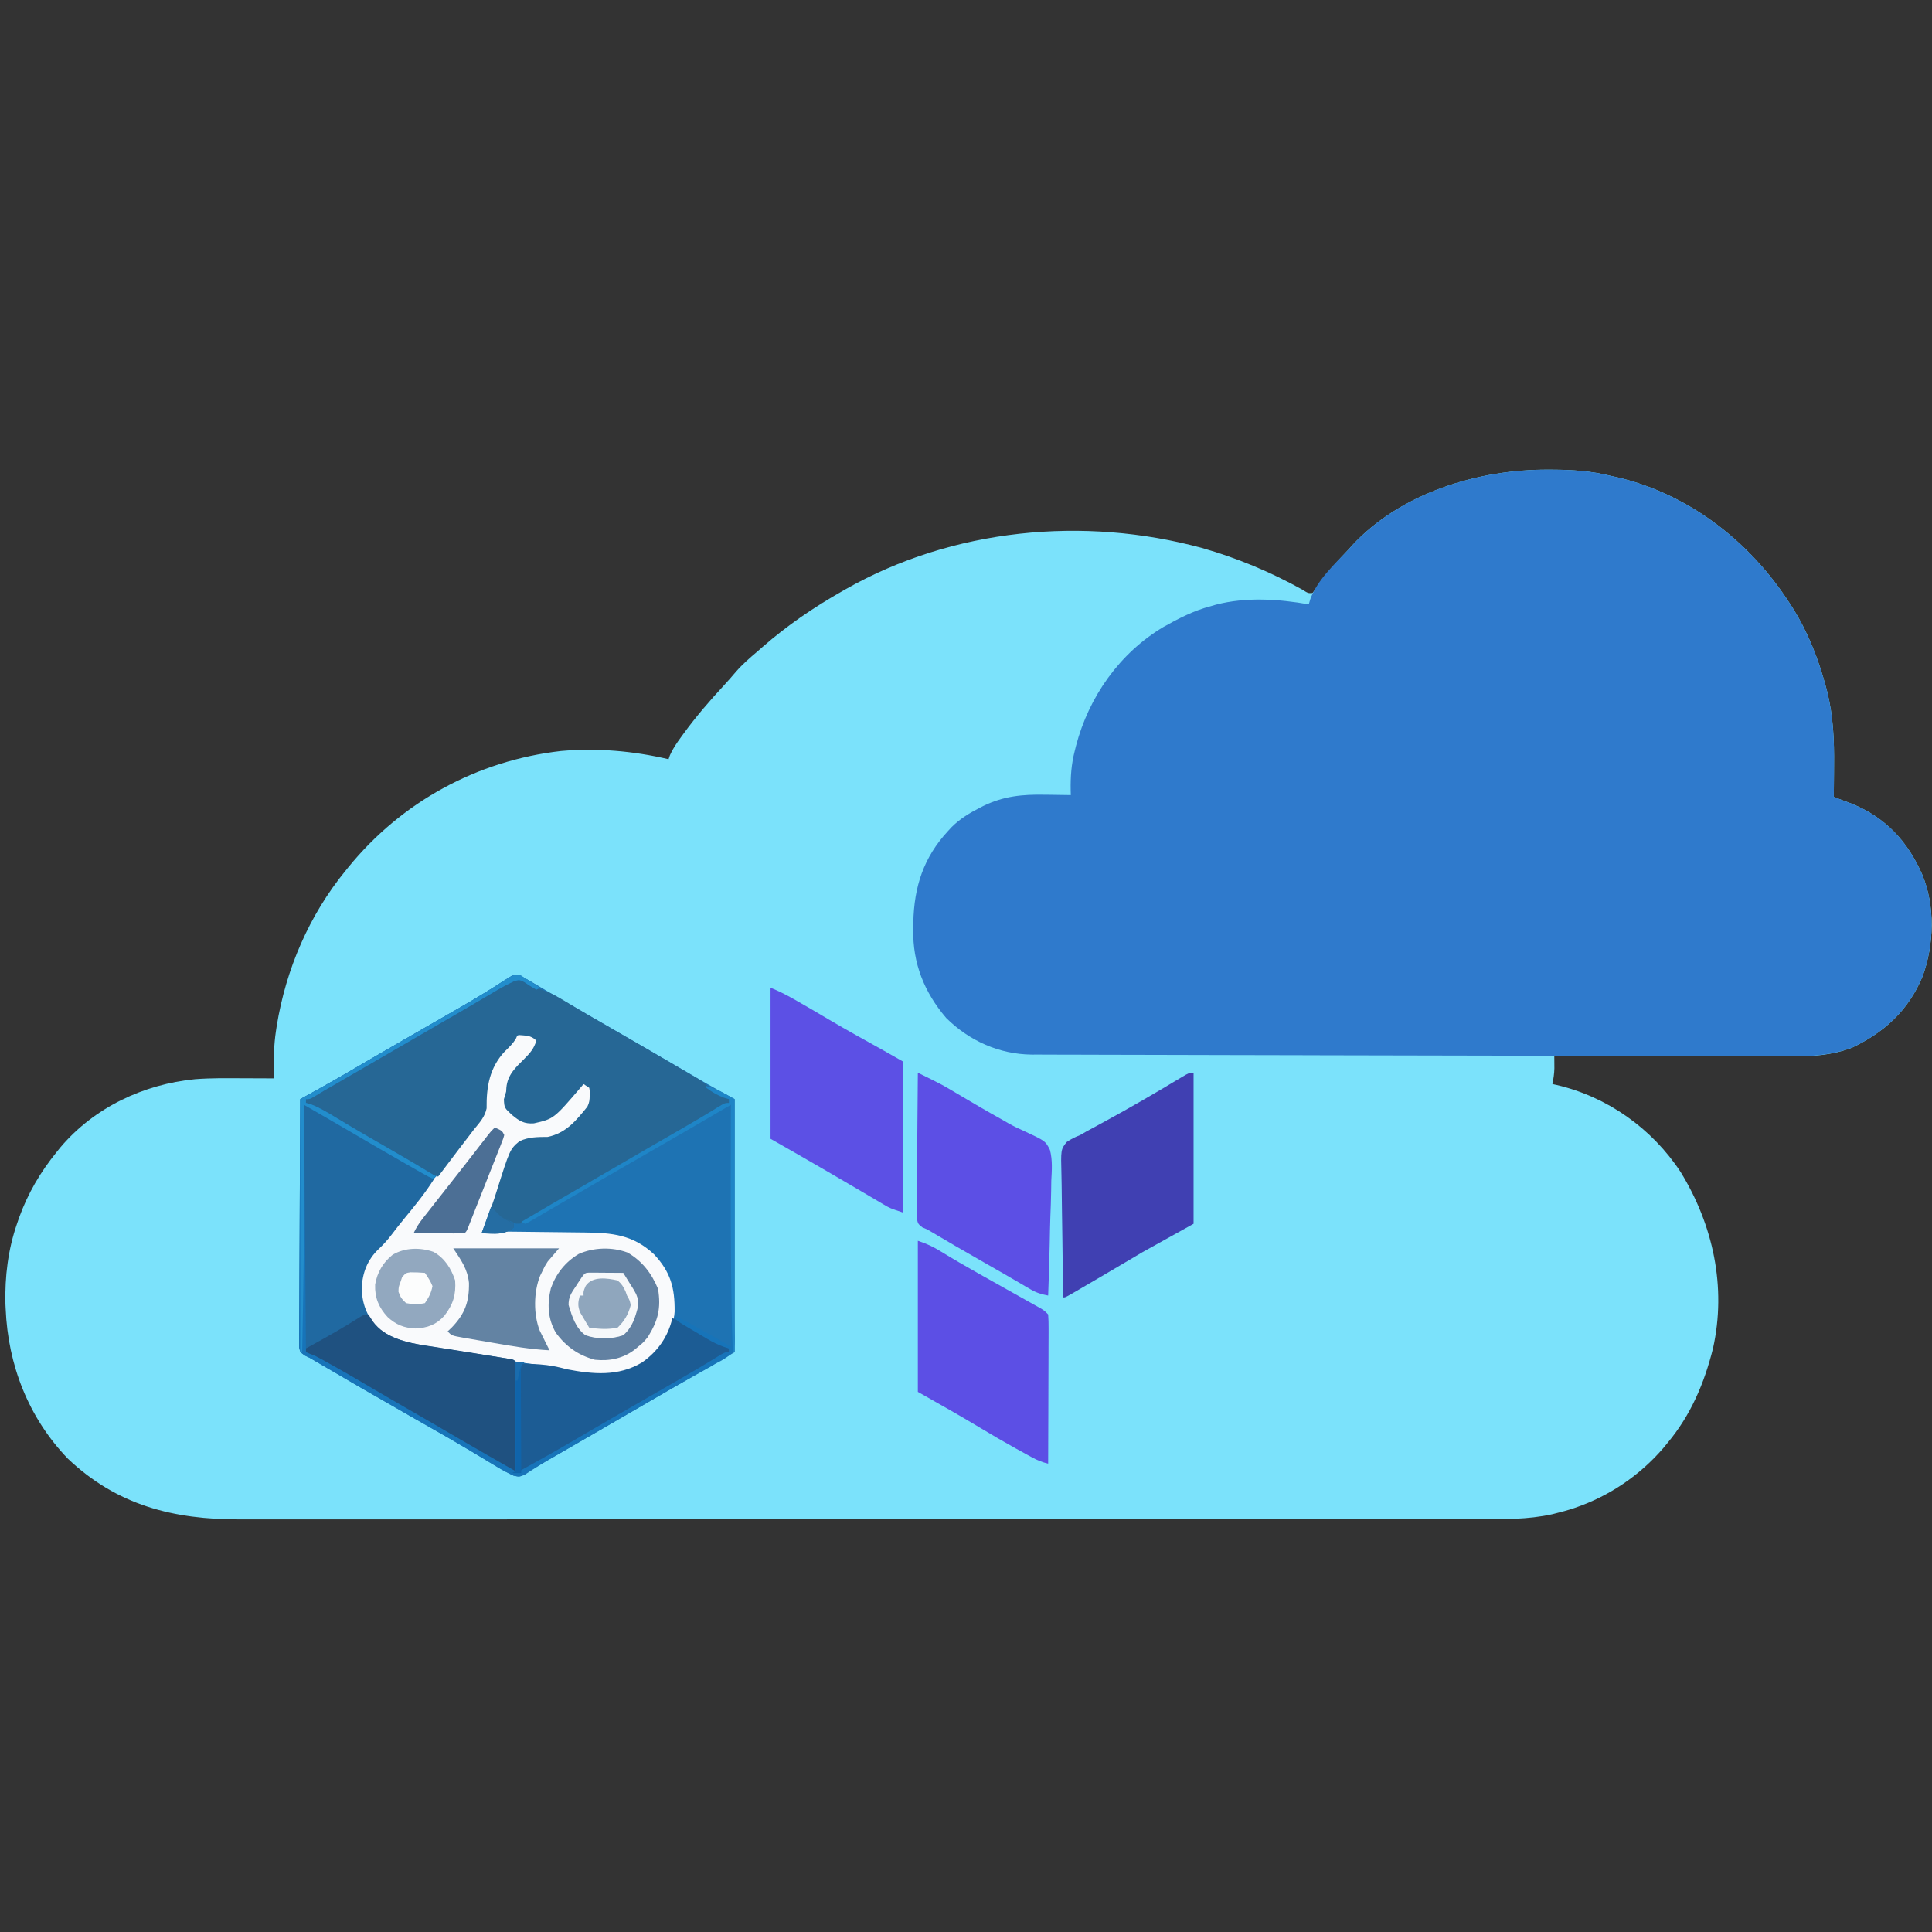 <?xml version="1.0" encoding="UTF-8"?>
<svg version="1.1" xmlns="http://www.w3.org/2000/svg" width="1023" height="1023">
<rect width="100%" height="100%" fill="#333333" stroke="none"/>
<path d="M0 0 C1.05 0.002 1.05 0.002 2.122 0.005 C12.773 0.045 22.82 0.701 33.188 3.312 C35.007 3.713 35.007 3.713 36.863 4.121 C75.091 13.204 107.294 38.58 128.188 71.312 C128.746 72.182 128.746 72.182 129.316 73.069 C137.513 86.022 143.107 100.418 147.062 115.188 C147.254 115.899 147.445 116.61 147.641 117.343 C150.919 130.432 151.459 143.286 151.312 156.688 C151.302 158.31 151.293 159.932 151.285 161.555 C151.263 165.474 151.229 169.393 151.188 173.312 C152.057 173.639 152.927 173.965 153.823 174.301 C154.975 174.738 156.128 175.175 157.316 175.625 C158.454 176.054 159.592 176.484 160.764 176.926 C178.554 184.132 190.325 196.842 198 214.375 C204.929 230.857 204.325 251.704 198.188 268.312 C190.771 286.146 178.315 297.646 161.047 305.953 C150.645 310.012 139.785 310.748 128.747 310.653 C127.365 310.652 125.984 310.653 124.603 310.654 C120.901 310.655 117.199 310.638 113.498 310.617 C109.612 310.598 105.725 310.596 101.839 310.593 C94.501 310.583 87.163 310.559 79.826 310.529 C71.463 310.495 63.1 310.478 54.737 310.463 C37.554 310.432 20.371 310.38 3.188 310.312 C3.193 310.921 3.199 311.529 3.205 312.156 C3.212 313.361 3.212 313.361 3.219 314.59 C3.225 315.384 3.23 316.178 3.236 316.996 C3.176 319.835 2.758 322.534 2.188 325.312 C2.915 325.471 3.642 325.63 4.391 325.793 C31.286 332.034 54.94 348.835 70.098 371.914 C87.256 399.816 94.476 432.831 87.223 465.309 C82.619 483.774 75.447 500.61 63.188 515.312 C62.428 516.235 61.669 517.158 60.887 518.109 C48.394 532.586 32.284 543.517 14.188 549.688 C13.525 549.914 12.863 550.141 12.181 550.374 C9.866 551.105 7.54 551.712 5.188 552.312 C4.206 552.566 3.224 552.82 2.212 553.081 C-10.884 555.993 -23.991 555.741 -37.347 555.704 C-40.961 555.697 -44.575 555.708 -48.19 555.716 C-54.512 555.729 -60.833 555.73 -67.155 555.724 C-76.556 555.715 -85.957 555.723 -95.358 555.734 C-112.153 555.754 -128.948 555.756 -145.743 555.751 C-160.444 555.746 -175.144 555.747 -189.844 555.753 C-191.818 555.754 -193.792 555.754 -195.766 555.755 C-198.741 555.756 -201.716 555.757 -204.691 555.759 C-232.339 555.769 -259.987 555.774 -287.634 555.766 C-288.676 555.766 -289.718 555.766 -290.791 555.765 C-299.249 555.763 -307.707 555.76 -316.165 555.758 C-349.15 555.747 -382.135 555.756 -415.12 555.779 C-452.205 555.805 -489.29 555.818 -526.375 555.811 C-530.332 555.81 -534.289 555.809 -538.245 555.809 C-539.219 555.809 -540.194 555.808 -541.197 555.808 C-555.883 555.806 -570.568 555.814 -585.253 555.827 C-601.961 555.842 -618.669 555.843 -635.377 555.825 C-644.717 555.816 -654.058 555.817 -663.399 555.834 C-669.65 555.845 -675.901 555.841 -682.152 555.825 C-685.706 555.816 -689.26 555.814 -692.814 555.829 C-727.901 555.95 -757.883 548.404 -783.938 523.625 C-804.708 502.012 -815.575 474.195 -816.812 444.312 C-816.854 443.471 -816.895 442.629 -816.938 441.762 C-817.295 427.384 -815.549 412.896 -810.812 399.312 C-810.441 398.227 -810.07 397.142 -809.688 396.023 C-805.008 383.125 -798.445 371.953 -789.812 361.312 C-789.125 360.459 -788.438 359.606 -787.73 358.727 C-769.833 337.675 -743.831 325.416 -716.527 322.738 C-708.213 322.095 -699.895 322.205 -691.562 322.25 C-689.931 322.255 -688.299 322.26 -686.668 322.264 C-682.716 322.275 -678.764 322.292 -674.812 322.312 C-674.826 321.346 -674.839 320.38 -674.852 319.385 C-674.91 311.927 -674.812 304.637 -673.688 297.25 C-673.556 296.373 -673.424 295.496 -673.288 294.592 C-668.449 264.592 -656.106 235.88 -636.812 212.312 C-636.368 211.763 -635.924 211.213 -635.466 210.647 C-607.294 175.96 -567.285 154.052 -522.792 148.967 C-503.629 147.264 -484.519 148.942 -465.812 153.312 C-465.577 152.624 -465.341 151.936 -465.098 151.227 C-463.554 147.725 -461.493 144.762 -459.25 141.688 C-458.805 141.072 -458.359 140.457 -457.9 139.823 C-451.273 130.748 -444.021 122.324 -436.379 114.102 C-434.238 111.774 -432.169 109.412 -430.125 107 C-426.668 103.03 -422.835 99.695 -418.812 96.312 C-417.888 95.5 -416.964 94.688 -416.012 93.852 C-403.007 82.486 -388.829 72.817 -373.812 64.312 C-373.218 63.973 -372.623 63.633 -372.011 63.283 C-315.281 31.101 -246.017 24.444 -183.438 41.438 C-164.821 46.734 -147.202 54.1 -130.285 63.477 C-127.172 65.468 -127.172 65.468 -124.812 65.312 C-123.605 63.775 -122.473 62.179 -121.375 60.562 C-116.693 53.96 -111.382 48.171 -105.812 42.312 C-105.191 41.615 -104.57 40.918 -103.93 40.199 C-78.125 12.254 -36.911 -0.196 0 0 Z " fill="#7BE2FB" transform="translate(819.812,248.688)"/>
<path d="M0 0 C1.05 0.002 1.05 0.002 2.122 0.005 C12.773 0.045 22.82 0.701 33.188 3.312 C35.007 3.713 35.007 3.713 36.863 4.121 C75.091 13.204 107.294 38.58 128.188 71.312 C128.56 71.892 128.933 72.472 129.316 73.069 C137.513 86.022 143.107 100.418 147.062 115.188 C147.254 115.899 147.445 116.61 147.641 117.343 C150.919 130.432 151.459 143.286 151.312 156.688 C151.302 158.31 151.293 159.932 151.285 161.555 C151.263 165.474 151.229 169.393 151.188 173.312 C152.057 173.639 152.927 173.965 153.823 174.301 C154.975 174.738 156.128 175.175 157.316 175.625 C158.454 176.054 159.592 176.484 160.764 176.926 C178.554 184.132 190.325 196.842 198 214.375 C204.929 230.857 204.325 251.704 198.188 268.312 C190.771 286.146 178.315 297.646 161.047 305.953 C146.501 311.471 131.553 310.705 116.252 310.616 C113.525 310.61 110.798 310.608 108.071 310.606 C102.201 310.6 96.331 310.582 90.461 310.557 C81.842 310.52 73.223 310.5 64.605 310.484 C51.355 310.459 38.105 310.424 24.855 310.381 C5.411 310.318 -14.034 310.282 -33.479 310.258 C-62.267 310.222 -91.055 310.16 -119.843 310.077 C-122.938 310.068 -126.033 310.059 -129.128 310.05 C-129.895 310.048 -130.662 310.046 -131.452 310.043 C-144.219 310.007 -156.986 309.983 -169.753 309.962 C-183.173 309.94 -196.593 309.907 -210.013 309.864 C-218.147 309.838 -226.281 309.82 -234.415 309.813 C-240.549 309.807 -246.683 309.786 -252.817 309.758 C-255.313 309.749 -257.809 309.746 -260.305 309.747 C-263.716 309.749 -267.126 309.732 -270.537 309.711 C-271.997 309.718 -271.997 309.718 -273.488 309.726 C-290.714 309.55 -306.611 302.417 -318.812 290.312 C-330.427 276.729 -336.59 261.298 -336.25 243.438 C-336.235 242.202 -336.219 240.967 -336.203 239.695 C-335.804 220.885 -330.834 205.365 -317.812 191.312 C-317.171 190.616 -316.529 189.92 -315.867 189.203 C-311.388 184.809 -306.485 181.827 -300.938 179 C-300.302 178.674 -299.666 178.349 -299.012 178.013 C-288.323 172.843 -278.415 171.895 -266.625 172.125 C-265.278 172.14 -263.931 172.154 -262.584 172.166 C-259.326 172.201 -256.07 172.25 -252.812 172.312 C-252.848 171.084 -252.848 171.084 -252.885 169.831 C-253.006 162.572 -252.542 156.031 -250.75 149 C-250.528 148.106 -250.306 147.211 -250.078 146.29 C-243.297 120.294 -227.003 97.158 -203.812 83.312 C-195.88 78.86 -187.656 74.584 -178.812 72.312 C-177.874 72.037 -176.936 71.761 -175.969 71.477 C-160.086 67.355 -142.848 68.475 -126.812 71.312 C-126.424 69.986 -126.424 69.986 -126.027 68.633 C-122.274 58.376 -113.235 50.12 -105.812 42.312 C-105.191 41.615 -104.57 40.918 -103.93 40.199 C-78.125 12.254 -36.911 -0.196 0 0 Z " fill="#2F7ACC" transform="translate(819.812,248.688)"/>
<path d="M0 0 C1.626 0.878 3.233 1.791 4.824 2.73 C5.757 3.278 6.689 3.826 7.65 4.39 C9.154 5.28 9.154 5.28 10.688 6.188 C12.86 7.464 15.034 8.74 17.207 10.016 C18.329 10.675 19.452 11.334 20.608 12.014 C26.016 15.18 31.445 18.31 36.875 21.438 C37.952 22.058 39.029 22.679 40.139 23.319 C43.426 25.213 46.713 27.107 50 29 C54.375 31.52 58.75 34.041 63.125 36.562 C64.192 37.177 65.258 37.792 66.357 38.425 C74.866 43.334 83.353 48.281 91.823 53.258 C98.157 56.968 104.548 60.481 111 64 C111 108.22 111 152.44 111 198 C84.2 213.461 84.2 213.461 74.691 218.939 C64.464 224.833 54.256 230.759 44.065 236.715 C35.421 241.763 26.753 246.769 18.078 251.764 C17.067 252.346 16.057 252.928 15.016 253.527 C13.532 254.372 13.532 254.372 12.018 255.234 C9.911 256.467 7.833 257.749 5.779 259.067 C4.21 260.057 4.21 260.057 2.609 261.066 C1.676 261.676 0.742 262.285 -0.22 262.912 C-3 264 -3 264 -6.006 263.379 C-8.964 262.017 -11.723 260.554 -14.508 258.867 C-16.09 257.918 -16.09 257.918 -17.703 256.949 C-18.26 256.612 -18.816 256.274 -19.389 255.927 C-22.398 254.103 -25.42 252.3 -28.441 250.496 C-29.379 249.936 -29.379 249.936 -30.335 249.364 C-36.862 245.469 -43.456 241.694 -50.062 237.938 C-51.234 237.271 -52.405 236.604 -53.576 235.938 C-55.326 234.941 -57.076 233.945 -58.826 232.949 C-77.294 222.436 -95.685 211.778 -114 201 C-115.292 200.383 -115.292 200.383 -116.61 199.754 C-119 198 -119 198 -119.615 195.538 C-119.608 194.06 -119.608 194.06 -119.601 192.552 C-119.608 191.42 -119.615 190.289 -119.622 189.123 C-119.604 187.881 -119.586 186.638 -119.568 185.359 C-119.568 184.051 -119.569 182.744 -119.57 181.397 C-119.571 177.81 -119.542 174.224 -119.507 170.637 C-119.476 166.89 -119.473 163.142 -119.467 159.394 C-119.451 152.297 -119.41 145.2 -119.36 138.103 C-119.304 130.023 -119.277 121.943 -119.252 113.864 C-119.199 97.242 -119.111 80.621 -119 64 C-118.487 63.715 -117.973 63.431 -117.444 63.138 C-115.09 61.832 -112.735 60.526 -110.381 59.219 C-109.573 58.772 -108.766 58.324 -107.934 57.863 C-101.741 54.426 -95.603 50.906 -89.5 47.312 C-87.446 46.109 -85.391 44.906 -83.336 43.703 C-82.295 43.094 -81.255 42.485 -80.183 41.857 C-74.841 38.74 -69.483 35.651 -64.125 32.562 C-62.512 31.632 -62.512 31.632 -60.867 30.684 C-55.341 27.498 -49.812 24.317 -44.281 21.141 C-43.177 20.506 -42.073 19.871 -40.936 19.216 C-38.75 17.959 -36.563 16.704 -34.375 15.452 C-29.226 12.492 -24.126 9.482 -19.098 6.32 C-18.181 5.749 -17.264 5.177 -16.32 4.589 C-14.612 3.517 -12.914 2.431 -11.227 1.327 C-10.475 0.857 -9.724 0.387 -8.949 -0.098 C-8.303 -0.515 -7.657 -0.933 -6.991 -1.364 C-4.078 -2.295 -2.682 -1.354 0 0 Z " fill="#1E73B3" transform="translate(278,518)"/>
<path d="M0 0 C3.812 0.688 3.812 0.688 5.812 2.188 C6.308 2.93 6.308 2.93 6.812 3.688 C5.494 7.601 3.943 9.875 0.938 12.688 C0.225 13.384 -0.488 14.08 -1.223 14.797 C-1.871 15.421 -2.519 16.045 -3.188 16.688 C-8.508 21.864 -9.619 29.136 -10.512 36.285 C-9.933 40.575 -6.945 42.546 -3.758 45.203 C-0.88 46.865 0.177 47.066 3.375 46.375 C4.868 45.85 6.348 45.288 7.812 44.688 C8.505 44.494 9.197 44.301 9.91 44.102 C16.587 42.12 20.32 37.639 24.699 32.453 C25.314 31.726 25.929 30.999 26.562 30.25 C27.114 29.571 27.666 28.891 28.234 28.191 C29.812 26.688 29.812 26.688 32.812 26.688 C34.812 28.688 34.812 28.688 35.375 32.312 C35.262 37.118 32.991 39.431 29.719 42.742 C27.965 44.531 26.632 46.34 25.188 48.375 C19.623 54.927 8.987 57.11 0.812 58.688 C-2.688 58.812 -2.688 58.812 -5.188 58.688 C-5.278 59.317 -5.369 59.947 -5.463 60.596 C-6.484 64.95 -8.141 68.992 -9.785 73.145 C-10.139 74.047 -10.493 74.95 -10.857 75.881 C-11.984 78.755 -13.117 81.628 -14.25 84.5 C-15.017 86.452 -15.783 88.405 -16.549 90.357 C-18.424 95.136 -20.304 99.912 -22.188 104.688 C-21.37 104.696 -20.553 104.704 -19.711 104.712 C-11.974 104.79 -4.236 104.878 3.502 104.975 C7.479 105.025 11.455 105.071 15.433 105.109 C19.278 105.147 23.123 105.193 26.968 105.246 C28.427 105.264 29.887 105.279 31.347 105.291 C45.949 105.412 57.071 106.517 68.145 116.867 C76.906 126.263 79.156 134.547 79.023 147.25 C78.404 157.352 72.044 166.26 64.867 173.117 C54.971 180.681 43.475 181.676 31.492 180.309 C27.017 179.649 22.657 178.91 18.279 177.759 C13.271 176.498 8.213 175.708 3.113 174.918 C1.582 174.676 1.582 174.676 0.02 174.43 C-2.156 174.086 -4.331 173.744 -6.507 173.404 C-9.9 172.871 -13.291 172.332 -16.682 171.79 C-30.039 169.653 -30.039 169.653 -43.407 167.584 C-45.43 167.274 -47.451 166.956 -49.472 166.634 C-51.765 166.269 -54.06 165.918 -56.358 165.587 C-65.859 164.038 -76.086 160.624 -82.008 152.582 C-82.397 151.957 -82.786 151.332 -83.188 150.688 C-83.802 149.703 -83.802 149.703 -84.43 148.699 C-88.152 141.678 -88.508 133.788 -86.527 126.137 C-84.227 120.37 -80.412 116.145 -76.188 111.688 C-71.087 106.082 -66.434 100.183 -61.844 94.16 C-59.241 90.747 -56.595 87.37 -53.938 84 C-49.068 77.819 -44.234 71.611 -39.408 65.396 C-36.58 61.754 -33.744 58.119 -30.887 54.5 C-30.377 53.854 -29.867 53.208 -29.342 52.543 C-28.388 51.336 -27.432 50.13 -26.475 48.926 C-23.032 44.572 -22.111 42.457 -21.875 36.938 C-21.231 28.263 -20.343 18.169 -13.812 11.812 C-13.205 11.308 -12.598 10.804 -11.973 10.285 C-9.942 8.468 -8.712 6.541 -7.25 4.25 C-5.058 1.209 -3.796 0.139 0 0 Z " fill="#F9FAFC" transform="translate(278.188,547.312)"/>
<path d="M0 0 C2.797 1.273 2.797 1.273 5.172 2.711 C7.882 4.437 7.882 4.437 11.5 5.605 C15.699 7.154 19.365 9.193 23.172 11.523 C24.668 12.421 26.164 13.316 27.661 14.211 C28.884 14.944 28.884 14.944 30.132 15.691 C35.178 18.686 40.272 21.599 45.36 24.523 C57.866 31.727 70.349 38.969 82.797 46.273 C84.008 46.982 84.008 46.982 85.244 47.706 C87.369 48.952 89.49 50.205 91.61 51.461 C92.208 51.811 92.807 52.162 93.423 52.523 C96.248 54.209 98.502 55.94 100.797 58.273 C102.333 59.215 103.898 60.11 105.485 60.961 C106.293 61.398 107.101 61.835 107.934 62.285 C108.549 62.611 109.164 62.937 109.797 63.273 C109.797 63.933 109.797 64.593 109.797 65.273 C107.157 66.797 104.516 68.32 101.875 69.844 C99.541 71.191 97.206 72.538 94.872 73.885 C88.958 77.297 83.042 80.709 77.125 84.117 C65.688 90.707 54.266 97.322 42.871 103.984 C37.523 107.109 32.166 110.219 26.797 113.309 C26.211 113.646 25.626 113.983 25.022 114.331 C22.191 115.96 19.358 117.588 16.524 119.213 C12.029 121.797 7.572 124.393 3.219 127.211 C-0.203 129.273 -0.203 129.273 -2.953 129.211 C-5.097 128.318 -7.172 127.402 -9.203 126.273 C-6.703 127.648 -6.703 127.648 -4.203 129.273 C-4.203 129.933 -4.203 130.593 -4.203 131.273 C-8.007 134.188 -10.792 134.617 -15.515 134.461 C-17.118 134.42 -17.118 134.42 -18.753 134.379 C-19.562 134.344 -20.37 134.309 -21.203 134.273 C-19.136 128.681 -19.136 128.681 -18.155 126.167 C-16.41 121.66 -14.827 117.136 -13.384 112.522 C-6.216 89.811 -6.216 89.811 -1.153 85.547 C3.668 83.268 8.546 83.299 13.797 83.273 C23.472 81.243 28.855 74.672 34.797 67.273 C35.904 65.06 35.993 63.727 36.047 61.273 C36.073 60.572 36.099 59.871 36.125 59.148 C36.017 58.53 35.909 57.911 35.797 57.273 C34.807 56.613 33.817 55.953 32.797 55.273 C32.381 55.767 31.964 56.262 31.535 56.771 C17.046 73.704 17.046 73.704 6.469 76.094 C1.386 76.436 -1.108 74.936 -5.015 71.711 C-9.174 67.88 -9.174 67.88 -9.39 63.336 C-9.011 61.977 -8.615 60.623 -8.203 59.273 C-8.161 58.598 -8.12 57.922 -8.078 57.227 C-7.478 50.386 -3.201 46.5 1.455 41.878 C4.488 38.852 6.546 36.495 7.797 32.273 C4.791 29.267 1.974 29.678 -2.203 29.273 C-2.432 29.833 -2.662 30.392 -2.898 30.969 C-4.547 33.881 -6.684 35.811 -9.078 38.148 C-16.971 46.714 -18.688 56.677 -18.539 68.141 C-19.523 72.787 -22.235 75.656 -25.203 79.273 C-26.28 80.676 -27.353 82.082 -28.421 83.492 C-30.063 85.635 -31.705 87.776 -33.347 89.918 C-36.996 94.681 -40.612 99.467 -44.203 104.273 C-48.338 103.009 -51.902 101.469 -55.632 99.289 C-56.663 98.69 -57.694 98.092 -58.756 97.475 C-59.852 96.831 -60.948 96.187 -62.078 95.523 C-63.231 94.851 -64.385 94.179 -65.54 93.508 C-68.514 91.776 -71.484 90.038 -74.453 88.298 C-77.219 86.678 -79.988 85.064 -82.757 83.449 C-85.822 81.662 -88.887 79.874 -91.95 78.084 C-99.341 73.767 -106.756 69.495 -114.203 65.273 C-114.203 64.613 -114.203 63.953 -114.203 63.273 C-113.632 62.953 -113.061 62.632 -112.472 62.302 C-100.389 55.514 -88.357 48.647 -76.396 41.646 C-69.054 37.35 -61.697 33.083 -54.328 28.836 C-53.258 28.219 -52.188 27.603 -51.086 26.967 C-48.906 25.711 -46.726 24.455 -44.546 23.2 C-39.935 20.543 -35.324 17.885 -30.714 15.226 C-28.536 13.97 -26.358 12.715 -24.18 11.459 C-23.179 10.882 -22.179 10.305 -21.148 9.711 C-20.171 9.154 -19.194 8.597 -18.188 8.023 C-16.096 6.797 -14.032 5.521 -11.991 4.211 C-10.944 3.551 -9.898 2.891 -8.82 2.211 C-7.885 1.601 -6.95 0.991 -5.987 0.363 C-3.203 -0.727 -3.203 -0.727 0 0 Z " fill="#266795" transform="translate(276.203,518.727)"/>
<path d="M0 0 C3.767 1.47 7.191 3.15 10.699 5.168 C11.814 5.807 12.928 6.446 14.077 7.104 C15.28 7.798 16.484 8.493 17.688 9.188 C18.933 9.903 20.178 10.618 21.423 11.333 C24.646 13.185 27.865 15.04 31.085 16.896 C33.555 18.32 36.027 19.741 38.499 21.161 C41.375 22.815 44.25 24.47 47.125 26.125 C48.171 26.727 49.218 27.329 50.296 27.95 C56.569 31.57 62.803 35.251 69 39 C64.304 46.561 58.766 53.324 53.121 60.184 C50.725 63.097 48.401 66.053 46.125 69.062 C44.027 71.811 41.827 74.191 39.312 76.562 C33.567 82.101 30.879 89.03 30.562 96.938 C30.645 105.129 33.196 111.881 38.793 117.941 C47.275 124.919 58.533 126.729 69.07 128.324 C70.875 128.612 70.875 128.612 72.715 128.905 C76.517 129.51 80.321 130.099 84.125 130.688 C87.965 131.289 91.803 131.893 95.642 132.502 C98.022 132.879 100.402 133.25 102.783 133.617 C104.382 133.868 104.382 133.868 106.012 134.124 C106.954 134.269 107.896 134.415 108.866 134.565 C111 135 111 135 112 136 C112.094 137.811 112.117 139.625 112.114 141.438 C112.113 143.179 112.113 143.179 112.113 144.956 C112.108 146.22 112.103 147.483 112.098 148.785 C112.096 150.071 112.095 151.357 112.093 152.682 C112.09 156.106 112.08 159.531 112.069 162.955 C112.058 166.447 112.054 169.94 112.049 173.432 C112.038 180.288 112.021 187.144 112 194 C107.17 192.469 103.062 190.44 98.75 187.812 C97.236 186.906 95.722 186.001 94.207 185.098 C93.379 184.603 92.551 184.108 91.698 183.598 C86.639 180.601 81.535 177.681 76.438 174.75 C63.931 167.547 51.46 160.283 39 153 C34.792 150.541 30.584 148.083 26.375 145.625 C25.376 145.041 24.376 144.456 23.347 143.854 C19.052 141.346 14.754 138.849 10.418 136.414 C9.754 136.041 9.091 135.667 8.407 135.283 C6.713 134.334 5.015 133.393 3.316 132.453 C1 131 1 131 0 129 C-0.093 127.289 -0.122 125.575 -0.12 123.862 C-0.122 122.774 -0.123 121.686 -0.124 120.565 C-0.121 119.366 -0.117 118.167 -0.114 116.931 C-0.114 115.043 -0.114 115.043 -0.114 113.118 C-0.114 109.661 -0.108 106.205 -0.101 102.748 C-0.095 99.138 -0.095 95.528 -0.093 91.918 C-0.09 85.079 -0.082 78.24 -0.072 71.402 C-0.061 63.617 -0.055 55.832 -0.05 48.048 C-0.04 32.032 -0.022 16.016 0 0 Z " fill="#2069A1" transform="translate(161,585)"/>
<path d="M0 0 C4.319 1.728 8.229 3.707 12.25 6 C12.953 6.398 13.657 6.796 14.381 7.206 C19.955 10.374 25.473 13.633 30.987 16.903 C40.617 22.584 50.409 27.985 60.18 33.419 C63.464 35.26 66.731 37.132 70 39 C70 65.4 70 91.8 70 119 C63.251 116.75 63.251 116.75 60.102 114.891 C59.388 114.473 58.674 114.055 57.938 113.625 C56.793 112.944 56.793 112.944 55.625 112.25 C54.806 111.77 53.988 111.289 53.144 110.795 C51.366 109.751 49.588 108.705 47.812 107.658 C43.921 105.364 40.02 103.086 36.119 100.81 C34.217 99.7 32.316 98.589 30.417 97.476 C20.321 91.572 10.156 85.804 0 80 C0 53.6 0 27.2 0 0 Z " fill="#5C50E5" transform="translate(408,523)"/>
<path d="M0 0 C4.926 1.642 8.132 3.13 12.438 5.812 C18.881 9.767 25.412 13.542 32 17.25 C32.963 17.793 33.926 18.336 34.918 18.895 C39.026 21.208 43.136 23.516 47.249 25.82 C49.404 27.027 51.559 28.236 53.713 29.446 C55.745 30.588 57.779 31.727 59.814 32.862 C60.728 33.376 61.641 33.889 62.582 34.418 C63.389 34.869 64.195 35.321 65.027 35.786 C67 37 67 37 69 39 C69.188 41.53 69.252 43.949 69.227 46.479 C69.227 47.25 69.228 48.021 69.228 48.815 C69.227 51.369 69.211 53.923 69.195 56.477 C69.192 58.245 69.189 60.013 69.187 61.782 C69.179 66.441 69.159 71.1 69.137 75.759 C69.117 80.511 69.108 85.263 69.098 90.016 C69.076 99.344 69.042 108.672 69 118 C65.853 117.264 63.346 116.249 60.5 114.699 C59.624 114.223 58.747 113.747 57.844 113.256 C56.905 112.738 55.967 112.221 55 111.688 C54.02 111.15 53.039 110.612 52.029 110.058 C45.625 106.52 39.324 102.847 33.062 99.062 C22.166 92.497 11.075 86.26 0 80 C0 53.6 0 27.2 0 0 Z " fill="#5C4FE5" transform="translate(486,657)"/>
<path d="M0 0 C0 26.4 0 52.8 0 80 C-8.91 84.95 -17.82 89.9 -27 95 C-33.472 98.799 -39.935 102.603 -46.38 106.445 C-50.842 109.094 -55.325 111.707 -59.812 114.312 C-61.033 115.025 -61.033 115.025 -62.277 115.751 C-67.882 119 -67.882 119 -69 119 C-69.209 108.673 -69.369 98.347 -69.466 88.019 C-69.513 83.223 -69.577 78.428 -69.679 73.632 C-69.777 69.003 -69.831 64.374 -69.854 59.744 C-69.871 57.979 -69.903 56.214 -69.952 54.45 C-70.317 40.662 -70.317 40.662 -67.157 36.674 C-64.826 35.082 -62.625 34.021 -60 33 C-58.926 32.374 -57.851 31.749 -56.745 31.104 C-55.251 30.298 -55.251 30.298 -53.727 29.477 C-52.584 28.855 -51.442 28.234 -50.265 27.594 C-49.671 27.273 -49.078 26.952 -48.466 26.621 C-34.172 18.885 -20.17 10.707 -6.245 2.328 C-2.31 0 -2.31 0 0 0 Z " fill="#4040B2" transform="translate(632,568)"/>
<path d="M0 0 C12.685 6.268 12.685 6.268 17.859 9.332 C18.822 9.898 19.784 10.464 20.775 11.048 C21.757 11.63 22.739 12.213 23.75 12.812 C25.86 14.054 27.971 15.295 30.082 16.535 C31.603 17.429 31.603 17.429 33.155 18.34 C36.892 20.52 40.659 22.642 44.438 24.75 C45.547 25.391 46.656 26.032 47.799 26.692 C50.61 28.284 53.441 29.664 56.399 30.961 C67.589 36.17 67.589 36.17 69.945 40.895 C71.377 46.276 70.954 51.752 70.66 57.258 C70.628 59.015 70.604 60.772 70.587 62.529 C70.523 67.126 70.356 71.714 70.167 76.308 C69.993 81.006 69.916 85.706 69.83 90.406 C69.648 99.608 69.359 108.803 69 118 C65.437 117.343 62.791 116.533 59.656 114.699 C58.833 114.223 58.009 113.746 57.161 113.255 C55.844 112.479 55.844 112.479 54.5 111.688 C52.61 110.59 50.719 109.492 48.828 108.395 C47.862 107.831 46.896 107.267 45.9 106.686 C42.241 104.559 38.563 102.464 34.883 100.372 C24.866 94.676 14.902 88.893 5 83 C4.15 82.641 3.299 82.283 2.423 81.914 C0 80 0 80 -0.601 76.602 C-0.616 75.173 -0.602 73.744 -0.568 72.316 C-0.568 71.535 -0.569 70.754 -0.57 69.95 C-0.566 67.368 -0.527 64.788 -0.488 62.207 C-0.479 60.418 -0.472 58.628 -0.467 56.839 C-0.448 52.129 -0.399 47.419 -0.343 42.709 C-0.292 37.903 -0.269 33.097 -0.244 28.291 C-0.191 18.86 -0.105 9.43 0 0 Z " fill="#5C4FE5" transform="translate(486,568)"/>
<path d="M0 0 C0.833 1.18 1.616 2.396 2.375 3.625 C8.98 12.571 19.846 14.81 30.286 16.458 C31.774 16.681 33.262 16.903 34.75 17.125 C36.294 17.371 37.839 17.618 39.382 17.868 C42.462 18.363 45.543 18.848 48.626 19.323 C53.746 20.112 58.859 20.945 63.97 21.791 C66.031 22.131 68.092 22.467 70.155 22.795 C71.055 22.942 71.955 23.088 72.883 23.238 C73.66 23.362 74.438 23.487 75.239 23.615 C77 24 77 24 78 25 C78.094 26.811 78.117 28.625 78.114 30.438 C78.113 32.179 78.113 32.179 78.113 33.956 C78.108 35.22 78.103 36.483 78.098 37.785 C78.096 39.071 78.095 40.357 78.093 41.682 C78.09 45.106 78.08 48.531 78.069 51.955 C78.058 55.447 78.054 58.94 78.049 62.432 C78.038 69.288 78.021 76.144 78 83 C73.17 81.469 69.062 79.44 64.75 76.812 C63.236 75.906 61.722 75.001 60.207 74.098 C59.379 73.603 58.551 73.108 57.698 72.598 C52.639 69.601 47.535 66.681 42.438 63.75 C29.931 56.547 17.46 49.283 5 42 C-13.952 30.917 -13.952 30.917 -33 20 C-33 19.34 -33 18.68 -33 18 C-31.851 17.371 -30.703 16.742 -29.52 16.094 C-21.002 11.406 -12.6 6.634 -4.406 1.398 C-2 0 -2 0 0 0 Z " fill="#1F5180" transform="translate(195,696)"/>
<path d="M0 0 C3.862 1.445 7.367 3.233 10.957 5.258 C12.069 5.883 13.181 6.508 14.326 7.152 C15.488 7.81 16.65 8.467 17.812 9.125 C18.994 9.791 20.176 10.456 21.357 11.121 C24.24 12.745 27.121 14.371 30 16 C30 16.66 30 17.32 30 18 C-2.602 36.809 -2.602 36.809 -5.808 38.658 C-7.952 39.895 -10.095 41.132 -12.239 42.369 C-17.682 45.51 -23.125 48.649 -28.57 51.785 C-40.458 58.635 -52.33 65.509 -64.174 72.434 C-65.982 73.49 -67.79 74.546 -69.599 75.599 C-71.121 76.487 -72.64 77.38 -74.155 78.28 C-78.781 81 -78.781 81 -81 81 C-81.023 73.716 -81.041 66.432 -81.052 59.147 C-81.057 55.765 -81.064 52.383 -81.075 49.001 C-81.088 45.117 -81.093 41.232 -81.098 37.348 C-81.103 36.128 -81.108 34.908 -81.113 33.651 C-81.113 32.53 -81.113 31.409 -81.114 30.254 C-81.116 29.262 -81.118 28.269 -81.12 27.246 C-81 25 -81 25 -80 24 C-77.461 24.039 -74.968 24.143 -72.438 24.312 C-71.702 24.36 -70.966 24.408 -70.208 24.457 C-65.236 24.819 -60.808 25.66 -56 27 C-42.114 29.679 -28.692 30.96 -16.133 23.477 C-7.816 17.719 -2.254 9.836 0 0 Z " fill="#1C5C94" transform="translate(356,698)"/>
<path d="M0 0 C7.765 4.52 12.759 11.032 16.145 19.273 C17.78 29.448 16.228 35.913 10.707 44.773 C8.27 47.711 8.27 47.711 5.707 49.773 C5.195 50.212 4.684 50.65 4.156 51.102 C-2.015 56.039 -9.474 57.597 -17.293 56.773 C-26.001 54.476 -32.653 49.748 -37.965 42.488 C-42.264 35.062 -42.611 27.272 -40.629 19.004 C-37.857 11.158 -33.042 5.099 -25.918 0.773 C-17.954 -2.777 -8.153 -3.037 0 0 Z " fill="#6281A2" transform="translate(332.293,663.227)"/>
<path d="M0 0 C18.48 0 36.96 0 56 0 C54.02 2.31 52.04 4.62 50 7 C48.349 9.605 48.349 9.605 47.188 12.125 C46.789 12.932 46.391 13.739 45.98 14.57 C42.553 23.064 42.408 35.087 45.812 43.625 C46.512 45.098 47.238 46.558 48 48 C48.308 48.639 48.616 49.279 48.934 49.938 C49.595 51.305 50.292 52.656 51 54 C40.907 53.48 31.051 51.796 21.115 50.044 C18.348 49.558 15.578 49.086 12.809 48.615 C11.047 48.308 9.285 48 7.523 47.691 C6.696 47.552 5.869 47.412 5.017 47.268 C-0.771 46.229 -0.771 46.229 -3 44 C-2.257 43.299 -1.515 42.597 -0.75 41.875 C6.265 34.542 8.478 28.271 8.32 18.293 C7.606 10.949 4.045 6.067 0 0 Z " fill="#6383A3" transform="translate(240,661)"/>
<path d="M0 0 C5.973 3.315 9.378 8.779 11.5 15.145 C12.001 22.659 10.467 27.878 5.75 33.895 C1.444 38.591 -3.135 40.273 -9.438 40.582 C-15.437 40.364 -19.832 38.593 -24.258 34.531 C-28.905 29.469 -31.109 24.376 -30.867 17.355 C-29.802 10.94 -26.653 5.547 -21.562 1.52 C-15.057 -2.299 -7.068 -2.419 0 0 Z " fill="#92A8BF" transform="translate(229.5,662.855)"/>
<path d="M0 0 C0.735 0.486 1.47 0.972 2.227 1.473 C2.965 1.898 3.704 2.323 4.465 2.762 C5.492 3.423 5.492 3.423 6.539 4.098 C7.236 4.544 7.934 4.99 8.652 5.449 C9.172 5.787 9.691 6.125 10.227 6.473 C9.567 6.803 8.907 7.133 8.227 7.473 C5.966 6.238 3.857 4.831 1.711 3.406 C-0.754 2.24 -0.754 2.24 -3.398 2.934 C-8.312 5.174 -12.889 7.895 -17.523 10.66 C-19.684 11.936 -21.846 13.21 -24.008 14.484 C-25.123 15.144 -26.239 15.803 -27.389 16.482 C-32.829 19.682 -38.302 22.826 -43.773 25.973 C-53.099 31.343 -62.402 36.749 -71.693 42.179 C-80.546 47.349 -89.425 52.474 -98.311 57.588 C-99.344 58.183 -100.377 58.778 -101.441 59.391 C-102.352 59.914 -103.262 60.438 -104.2 60.977 C-105.978 62.01 -107.738 63.075 -109.482 64.165 C-111.773 65.473 -111.773 65.473 -113.773 65.473 C-113.773 66.133 -113.773 66.793 -113.773 67.473 C-112.59 67.792 -112.59 67.792 -111.383 68.117 C-106.57 69.924 -102.408 72.499 -98.023 75.16 C-96.059 76.337 -94.095 77.513 -92.129 78.688 C-91.097 79.305 -90.065 79.922 -89.001 80.558 C-83.478 83.834 -77.906 87.025 -72.336 90.223 C-63.087 95.54 -53.886 100.924 -44.773 106.473 C-45.763 106.968 -45.763 106.968 -46.773 107.473 C-48.915 106.523 -48.915 106.523 -51.594 105 C-52.592 104.437 -53.59 103.874 -54.619 103.294 C-55.701 102.672 -56.783 102.051 -57.898 101.41 C-59.016 100.776 -60.133 100.142 -61.284 99.489 C-70.746 94.103 -80.158 88.63 -89.547 83.117 C-97.938 78.206 -106.359 73.344 -114.773 68.473 C-114.443 111.703 -114.113 154.933 -113.773 199.473 C-112.123 200.133 -110.473 200.793 -108.773 201.473 C-107.484 202.125 -106.208 202.802 -104.945 203.504 C-104.238 203.897 -103.53 204.289 -102.801 204.694 C-102.049 205.116 -101.298 205.538 -100.523 205.973 C-99.327 206.641 -99.327 206.641 -98.105 207.323 C-92.265 210.601 -86.48 213.964 -80.718 217.378 C-74.245 221.21 -67.73 224.97 -61.211 228.723 C-51.731 234.181 -42.268 239.668 -32.832 245.202 C-22.857 251.04 -12.81 256.737 -2.773 262.473 C-2.773 243.333 -2.773 224.193 -2.773 204.473 C-1.123 204.473 0.527 204.473 2.227 204.473 C1.567 205.133 0.907 205.793 0.227 206.473 C-0.105 208.939 -0.105 208.939 -0.092 211.84 C-0.112 212.961 -0.132 214.082 -0.152 215.237 C-0.164 216.452 -0.176 217.667 -0.188 218.918 C-0.207 220.158 -0.226 221.398 -0.246 222.676 C-0.296 225.974 -0.337 229.272 -0.374 232.569 C-0.414 235.934 -0.465 239.299 -0.516 242.664 C-0.612 249.267 -0.697 255.87 -0.773 262.473 C9.119 257.009 18.987 251.519 28.727 245.785 C30.781 244.581 32.836 243.378 34.891 242.176 C35.931 241.567 36.972 240.958 38.044 240.33 C43.385 237.213 48.743 234.123 54.102 231.035 C55.173 230.417 56.245 229.799 57.349 229.163 C62.938 225.941 68.529 222.724 74.121 219.508 C76.386 218.205 78.65 216.901 80.914 215.598 C81.997 214.974 83.081 214.351 84.197 213.709 C90.866 209.863 97.5 205.968 104.042 201.909 C108.015 199.473 108.015 199.473 110.227 199.473 C110.227 198.813 110.227 198.153 110.227 197.473 C109.347 197.204 108.468 196.935 107.562 196.658 C104.39 195.531 101.756 194.21 98.863 192.504 C97.895 191.933 96.926 191.362 95.928 190.773 C94.933 190.179 93.939 189.585 92.914 188.973 C91.9 188.378 90.886 187.784 89.842 187.172 C82.355 182.729 82.355 182.729 81.227 180.473 C86.146 182.231 90.565 184.793 95.102 187.348 C95.879 187.782 96.656 188.216 97.457 188.664 C102.062 191.241 106.644 193.854 111.227 196.473 C111.227 182.613 111.227 168.753 111.227 154.473 C111.557 154.473 111.887 154.473 112.227 154.473 C112.455 160.771 112.613 167.068 112.721 173.369 C112.766 175.511 112.828 177.653 112.906 179.794 C113.015 182.878 113.066 185.958 113.105 189.043 C113.175 190.473 113.175 190.473 113.246 191.932 C113.248 194.713 113.136 196.841 112.227 199.473 C109.547 202.14 106.585 203.781 103.227 205.473 C102.318 206.018 101.41 206.563 100.474 207.125 C99.711 207.549 98.947 207.973 98.16 208.41 C96.833 209.152 96.833 209.152 95.479 209.91 C94.55 210.425 93.621 210.941 92.664 211.473 C84.537 216.025 76.452 220.64 68.414 225.348 C60.075 230.229 51.723 235.085 43.352 239.91 C42.287 240.524 41.222 241.138 40.125 241.77 C36.826 243.671 33.526 245.572 30.227 247.473 C26.03 249.89 21.834 252.309 17.639 254.728 C15.956 255.699 14.272 256.669 12.588 257.638 C11.565 258.228 10.542 258.818 9.488 259.426 C8.591 259.943 7.693 260.46 6.768 260.993 C4.181 262.437 4.181 262.437 1.773 264.288 C-0.773 265.473 -0.773 265.473 -3.742 264.856 C-6.718 263.498 -9.483 262.034 -12.281 260.34 C-13.863 259.39 -13.863 259.39 -15.477 258.422 C-16.033 258.084 -16.589 257.747 -17.162 257.4 C-20.172 255.576 -23.194 253.773 -26.215 251.969 C-27.152 251.408 -27.152 251.408 -28.109 250.836 C-34.635 246.941 -41.229 243.167 -47.836 239.41 C-49.007 238.744 -50.178 238.077 -51.349 237.41 C-53.099 236.414 -54.849 235.418 -56.599 234.422 C-75.068 223.909 -93.458 213.251 -111.773 202.473 C-113.065 201.856 -113.065 201.856 -114.383 201.226 C-116.773 199.473 -116.773 199.473 -117.389 197.011 C-117.382 195.533 -117.382 195.533 -117.375 194.025 C-117.382 192.893 -117.388 191.761 -117.396 190.596 C-117.378 189.353 -117.36 188.111 -117.341 186.831 C-117.342 185.524 -117.343 184.216 -117.343 182.869 C-117.345 179.283 -117.315 175.697 -117.28 172.11 C-117.249 168.362 -117.246 164.615 -117.24 160.867 C-117.225 153.77 -117.184 146.673 -117.134 139.575 C-117.078 131.496 -117.05 123.416 -117.025 115.336 C-116.973 98.715 -116.885 82.094 -116.773 65.473 C-116.26 65.188 -115.747 64.904 -115.218 64.61 C-112.863 63.305 -110.509 61.998 -108.154 60.692 C-107.347 60.245 -106.539 59.797 -105.707 59.336 C-99.515 55.899 -93.377 52.378 -87.273 48.785 C-85.219 47.581 -83.164 46.378 -81.109 45.176 C-80.069 44.567 -79.028 43.958 -77.956 43.33 C-72.615 40.213 -67.257 37.123 -61.898 34.035 C-60.286 33.105 -60.286 33.105 -58.64 32.156 C-53.114 28.971 -47.586 25.79 -42.055 22.613 C-40.951 21.978 -39.847 21.343 -38.709 20.689 C-36.523 19.432 -34.336 18.177 -32.148 16.924 C-26.999 13.964 -21.899 10.954 -16.871 7.793 C-15.954 7.222 -15.038 6.65 -14.093 6.061 C-12.386 4.99 -10.687 3.904 -9 2.8 C-3.47 -0.66 -3.47 -0.66 0 0 Z " fill="#1774B9" transform="translate(275.773,516.527)"/>
<path d="M0 0 C0.833 0.005 1.665 0.01 2.523 0.016 C3.422 0.019 4.321 0.022 5.248 0.026 C6.666 0.038 6.666 0.038 8.113 0.051 C9.062 0.056 10.012 0.06 10.99 0.065 C13.344 0.077 15.697 0.093 18.051 0.114 C19.429 2.289 20.777 4.475 22.113 6.676 C22.503 7.285 22.893 7.894 23.295 8.522 C25.311 11.894 26.065 13.647 25.941 17.676 C24.344 23.84 22.965 28.798 18.051 33.114 C11.716 35.303 4.377 35.339 -1.949 33.114 C-7.187 29.285 -9.04 23.09 -10.867 17.11 C-10.979 13.037 -9.289 10.548 -7.074 7.301 C-6.508 6.424 -6.508 6.424 -5.93 5.53 C-2.421 0.141 -2.421 0.141 0 0 Z " fill="#8FA6BD" transform="translate(311.949,673.886)"/>
<path d="M0 0 C3.875 1.75 3.875 1.75 5 4 C4.54 5.73 4.54 5.73 3.708 7.832 C3.401 8.62 3.093 9.409 2.776 10.221 C2.434 11.076 2.091 11.931 1.738 12.812 C1.218 14.138 1.218 14.138 0.687 15.49 C-0.431 18.329 -1.559 21.165 -2.688 24 C-3.43 25.881 -4.171 27.763 -4.912 29.645 C-6.607 33.943 -8.306 38.24 -10.018 42.532 C-10.717 44.288 -11.41 46.045 -12.099 47.804 C-12.457 48.712 -12.814 49.619 -13.183 50.555 C-13.507 51.382 -13.831 52.21 -14.165 53.062 C-15 55 -15 55 -16 56 C-18 56.088 -20.002 56.107 -22.004 56.098 C-23.219 56.094 -24.434 56.091 -25.686 56.088 C-26.965 56.08 -28.244 56.071 -29.562 56.062 C-30.846 56.058 -32.129 56.053 -33.451 56.049 C-36.634 56.037 -39.817 56.021 -43 56 C-41.649 53.101 -40.103 50.677 -38.129 48.164 C-37.56 47.437 -36.992 46.71 -36.406 45.961 C-35.798 45.19 -35.189 44.419 -34.562 43.625 C-33.932 42.821 -33.302 42.016 -32.652 41.188 C-30.772 38.789 -28.886 36.394 -27 34 C-26.04 32.779 -25.08 31.557 -24.121 30.336 C-22.817 28.676 -21.512 27.015 -20.206 25.357 C-17.549 21.983 -14.908 18.597 -12.277 15.203 C-11.641 14.382 -11.004 13.561 -10.348 12.715 C-9.095 11.099 -7.844 9.481 -6.594 7.863 C-6.025 7.13 -5.457 6.396 -4.871 5.641 C-4.365 4.986 -3.859 4.332 -3.338 3.657 C-2 2 -2 2 0 0 Z " fill="#4C6F95" transform="translate(262,597)"/>
<path d="M0 0 C0.735 0.486 1.47 0.972 2.227 1.473 C2.965 1.898 3.704 2.323 4.465 2.762 C5.492 3.423 5.492 3.423 6.539 4.098 C7.236 4.544 7.934 4.99 8.652 5.449 C9.172 5.787 9.691 6.125 10.227 6.473 C9.567 6.803 8.907 7.133 8.227 7.473 C5.966 6.238 3.857 4.831 1.711 3.406 C-0.754 2.24 -0.754 2.24 -3.398 2.934 C-8.312 5.174 -12.889 7.895 -17.523 10.66 C-19.684 11.936 -21.846 13.21 -24.008 14.484 C-25.123 15.144 -26.239 15.803 -27.389 16.482 C-32.829 19.682 -38.302 22.826 -43.773 25.973 C-53.099 31.343 -62.402 36.749 -71.693 42.179 C-80.546 47.349 -89.425 52.474 -98.311 57.588 C-99.344 58.183 -100.377 58.778 -101.441 59.391 C-102.352 59.914 -103.262 60.438 -104.2 60.977 C-105.978 62.01 -107.738 63.075 -109.482 64.165 C-111.773 65.473 -111.773 65.473 -113.773 65.473 C-113.773 66.133 -113.773 66.793 -113.773 67.473 C-112.59 67.792 -112.59 67.792 -111.383 68.117 C-106.57 69.924 -102.408 72.499 -98.023 75.16 C-96.059 76.337 -94.095 77.513 -92.129 78.688 C-91.097 79.305 -90.065 79.922 -89.001 80.558 C-83.478 83.834 -77.906 87.025 -72.336 90.223 C-63.087 95.54 -53.886 100.924 -44.773 106.473 C-45.763 106.968 -45.763 106.968 -46.773 107.473 C-48.915 106.523 -48.915 106.523 -51.594 105 C-52.592 104.437 -53.59 103.874 -54.619 103.294 C-55.701 102.672 -56.783 102.051 -57.898 101.41 C-59.016 100.776 -60.133 100.142 -61.284 99.489 C-70.746 94.103 -80.158 88.63 -89.547 83.117 C-97.933 78.196 -106.356 73.339 -114.773 68.473 C-114.771 69.17 -114.769 69.867 -114.767 70.586 C-114.739 79.715 -114.721 88.844 -114.711 97.973 C-114.71 98.714 -114.709 99.455 -114.708 100.218 C-114.684 124.036 -114.871 147.845 -115.273 171.66 C-115.285 172.368 -115.297 173.076 -115.31 173.805 C-115.455 182.361 -115.609 190.917 -115.773 199.473 C-116.103 199.473 -116.433 199.473 -116.773 199.473 C-116.773 155.253 -116.773 111.033 -116.773 65.473 C-107.863 60.523 -107.863 60.523 -98.773 55.473 C-94.93 53.258 -91.096 51.035 -87.273 48.785 C-85.219 47.581 -83.164 46.378 -81.109 45.176 C-80.069 44.567 -79.028 43.958 -77.956 43.33 C-72.615 40.213 -67.257 37.123 -61.898 34.035 C-60.286 33.105 -60.286 33.105 -58.64 32.156 C-53.114 28.971 -47.586 25.79 -42.055 22.613 C-40.951 21.978 -39.847 21.343 -38.709 20.689 C-36.523 19.432 -34.336 18.177 -32.148 16.924 C-26.999 13.964 -21.899 10.954 -16.871 7.793 C-15.954 7.222 -15.038 6.65 -14.093 6.061 C-12.386 4.99 -10.687 3.904 -9 2.8 C-3.47 -0.66 -3.47 -0.66 0 0 Z " fill="#228DCC" transform="translate(275.773,516.527)"/>
<path d="M0 0 C0.833 0.005 1.665 0.01 2.523 0.016 C3.422 0.019 4.321 0.022 5.248 0.026 C6.666 0.038 6.666 0.038 8.113 0.051 C9.062 0.056 10.012 0.06 10.99 0.065 C13.344 0.077 15.697 0.093 18.051 0.114 C19.429 2.289 20.777 4.475 22.113 6.676 C22.503 7.285 22.893 7.894 23.295 8.522 C25.311 11.894 26.065 13.647 25.941 17.676 C24.344 23.84 22.965 28.798 18.051 33.114 C11.716 35.303 4.377 35.339 -1.949 33.114 C-7.187 29.285 -9.04 23.09 -10.867 17.11 C-10.979 13.037 -9.289 10.548 -7.074 7.301 C-6.508 6.424 -6.508 6.424 -5.93 5.53 C-2.421 0.141 -2.421 0.141 0 0 Z M-1.824 6.989 C-3.062 9.874 -3.062 9.874 -2.949 12.114 C-3.609 12.114 -4.269 12.114 -4.949 12.114 C-5.886 15.721 -6.157 17.604 -4.735 21.106 C-3.882 22.533 -3.882 22.533 -3.012 23.989 C-2.446 24.955 -1.88 25.922 -1.297 26.918 C-0.63 28.005 -0.63 28.005 0.051 29.114 C5.264 29.838 9.863 30.171 15.051 29.114 C18.683 25.66 20.791 21.964 22.051 17.114 C21.404 14.458 21.404 14.458 20.051 12.114 C19.788 11.375 19.525 10.636 19.254 9.875 C18.1 7.364 17.19 5.894 15.051 4.114 C9.57 2.914 1.77 1.708 -1.824 6.989 Z " fill="#F6F8FA" transform="translate(311.949,673.886)"/>
<path d="M0 0 C5.748 1.621 9.45 3.917 15 7 C15 51.22 15 95.44 15 141 C14.67 141 14.34 141 14 141 C12.995 110.73 12.911 80.471 12.938 50.188 C12.938 49.198 12.939 48.208 12.94 47.188 C12.952 34.792 12.972 22.396 13 10 C12.34 10.385 11.681 10.77 11.001 11.167 C-12.803 25.065 -12.803 25.065 -23.875 31.438 C-24.938 32.05 -26.002 32.663 -27.097 33.295 C-31.495 35.829 -35.893 38.362 -40.291 40.896 C-43.569 42.784 -46.847 44.673 -50.125 46.562 C-51.723 47.483 -51.723 47.483 -53.353 48.423 C-61.92 53.366 -70.466 58.344 -78.999 63.346 C-81.662 64.904 -84.33 66.453 -87 68 C-87.861 68.509 -88.722 69.018 -89.609 69.542 C-90.417 70.01 -91.226 70.478 -92.059 70.961 C-92.772 71.379 -93.485 71.797 -94.22 72.228 C-94.808 72.483 -95.395 72.738 -96 73 C-96.66 72.67 -97.32 72.34 -98 72 C-87.067 65.529 -76.082 59.152 -65.073 52.812 C-56.718 47.998 -48.385 43.148 -40.061 38.281 C-31.439 33.245 -22.787 28.263 -14.131 23.287 C-7.427 19.426 -0.759 15.516 5.815 11.436 C9.789 9 9.789 9 12 9 C12 8.34 12 7.68 12 7 C11.134 6.753 10.268 6.505 9.375 6.25 C5.805 4.928 3.056 3.255 0 1 C0 0.67 0 0.34 0 0 Z " fill="#1E85C7" transform="translate(374,575)"/>
<path d="M0 0 C2.544 0 5.043 0.098 7.578 0.312 C9.191 2.685 10.539 4.671 11.578 7.312 C10.861 11.041 9.683 13.155 7.578 16.312 C4.179 17.076 0.988 16.993 -2.422 16.312 C-5.109 13.625 -5.109 13.625 -6.422 10.312 C-6.359 7.75 -6.359 7.75 -5.422 5.312 C-5.112 4.384 -4.803 3.456 -4.484 2.5 C-2.422 0.312 -2.422 0.312 0 0 Z " fill="#FCFDFD" transform="translate(217.422,673.688)"/>
<path d="M0 0 C1.65 0 3.3 0 5 0 C4.34 0.66 3.68 1.32 3 2 C2.707 4.508 2.707 4.508 2.773 7.459 C2.773 8.601 2.773 9.742 2.773 10.917 C2.784 12.154 2.794 13.39 2.805 14.664 C2.808 15.926 2.81 17.189 2.813 18.489 C2.823 21.846 2.841 25.203 2.863 28.56 C2.883 31.986 2.892 35.411 2.902 38.836 C2.924 45.557 2.958 52.279 3 59 C1.35 59 -0.3 59 -2 59 C-1.01 58.505 -1.01 58.505 0 58 C0 38.86 0 19.72 0 0 Z " fill="#1064AA" transform="translate(273,721)"/>
<path d="M0 0 C1.65 1.65 3.3 3.3 5 5 C6.941 6.362 6.941 6.362 8.812 7.312 C9.864 7.869 10.916 8.426 12 9 C12 9.66 12 10.32 12 11 C6.58 15.153 1.572 14.217 -5 14 C-3.35 9.38 -1.7 4.76 0 0 Z " fill="#256DA3" transform="translate(260,639)"/>
<path d="M0 0 C1.65 0 3.3 0 5 0 C4.34 0.66 3.68 1.32 3 2 C2.327 3.967 2.327 3.967 1.875 6.125 C1.586 7.404 1.298 8.682 1 10 C0.67 10 0.34 10 0 10 C0 6.7 0 3.4 0 0 Z " fill="#1A6CAD" transform="translate(273,721)"/>
</svg>
